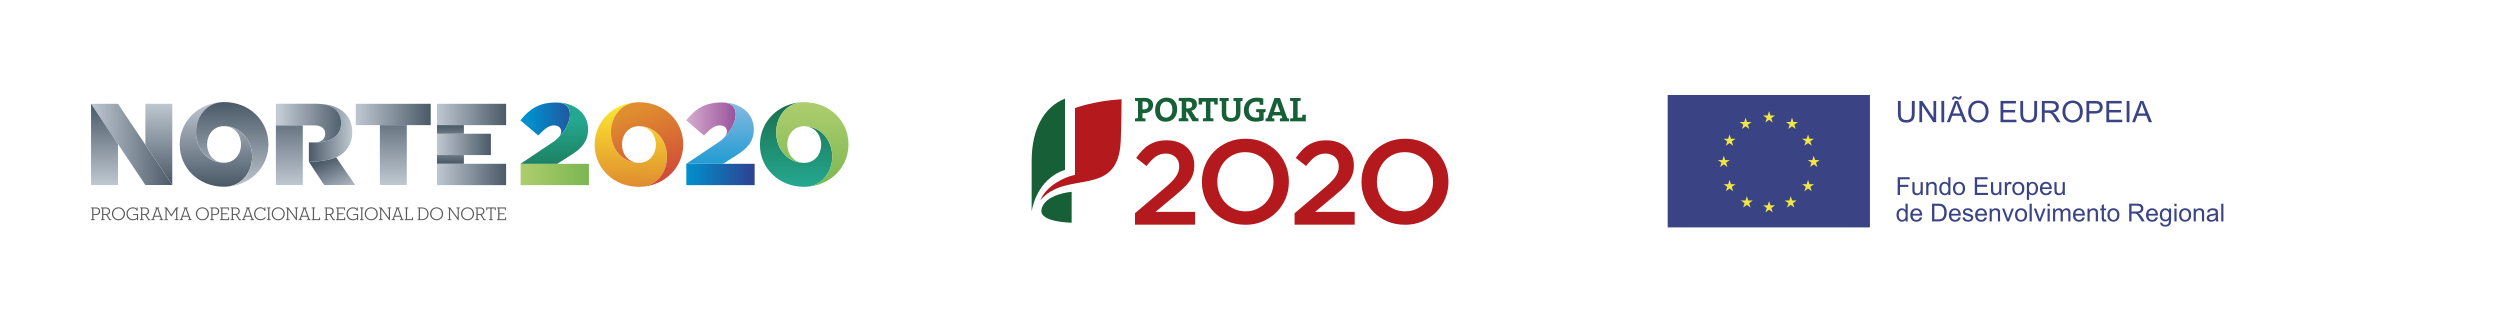 <svg xmlns="http://www.w3.org/2000/svg" xmlns:xlink="http://www.w3.org/1999/xlink" id="Layer_2" data-name="Layer 2" viewBox="0 0 852.89 109.97"><defs><style>      .cls-1 {        fill: none;      }      .cls-2 {        fill: #b3191d;      }      .cls-3 {        fill-rule: evenodd;      }      .cls-3, .cls-4 {        fill: #3a4384;      }      .cls-5 {        fill: url(#linear-gradient-8);      }      .cls-6 {        fill: url(#linear-gradient-7);      }      .cls-7 {        fill: url(#linear-gradient-5);      }      .cls-8 {        fill: url(#linear-gradient-6);      }      .cls-9 {        fill: url(#linear-gradient-9);      }      .cls-10 {        fill: url(#linear-gradient-4);      }      .cls-11 {        fill: url(#linear-gradient-3);      }      .cls-12 {        fill: url(#linear-gradient-2);      }      .cls-13 {        fill: #f0e644;      }      .cls-14 {        fill: url(#linear-gradient);      }      .cls-15 {        clip-path: url(#clippath-17);      }      .cls-16 {        clip-path: url(#clippath-19);      }      .cls-17 {        clip-path: url(#clippath-11);      }      .cls-18 {        clip-path: url(#clippath-16);      }      .cls-19 {        clip-path: url(#clippath-18);      }      .cls-20 {        clip-path: url(#clippath-10);      }      .cls-21 {        clip-path: url(#clippath-15);      }      .cls-22 {        clip-path: url(#clippath-13);      }      .cls-23 {        clip-path: url(#clippath-14);      }      .cls-24 {        clip-path: url(#clippath-12);      }      .cls-25 {        clip-path: url(#clippath-26);      }      .cls-26 {        clip-path: url(#clippath-20);      }      .cls-27 {        clip-path: url(#clippath-21);      }      .cls-28 {        clip-path: url(#clippath-22);      }      .cls-29 {        clip-path: url(#clippath-23);      }      .cls-30 {        clip-path: url(#clippath-24);      }      .cls-31 {        clip-path: url(#clippath-25);      }      .cls-32 {        clip-path: url(#clippath-1);      }      .cls-33 {        clip-path: url(#clippath-3);      }      .cls-34 {        clip-path: url(#clippath-4);      }      .cls-35 {        clip-path: url(#clippath-2);      }      .cls-36 {        clip-path: url(#clippath-7);      }      .cls-37 {        clip-path: url(#clippath-6);      }      .cls-38 {        clip-path: url(#clippath-9);      }      .cls-39 {        clip-path: url(#clippath-8);      }      .cls-40 {        clip-path: url(#clippath-5);      }      .cls-41 {        fill: #175f36;      }      .cls-42 {        fill: #59595b;      }      .cls-43 {        fill: url(#linear-gradient-10);      }      .cls-44 {        fill: url(#linear-gradient-11);      }      .cls-45 {        fill: url(#linear-gradient-12);      }      .cls-46 {        fill: url(#linear-gradient-13);      }      .cls-47 {        fill: url(#linear-gradient-19);      }      .cls-48 {        fill: url(#linear-gradient-14);      }      .cls-49 {        fill: url(#linear-gradient-21);      }      .cls-50 {        fill: url(#linear-gradient-20);      }      .cls-51 {        fill: url(#linear-gradient-22);      }      .cls-52 {        fill: url(#linear-gradient-23);      }      .cls-53 {        fill: url(#linear-gradient-25);      }      .cls-54 {        fill: url(#linear-gradient-15);      }      .cls-55 {        fill: url(#linear-gradient-16);      }      .cls-56 {        fill: url(#linear-gradient-17);      }      .cls-57 {        fill: url(#linear-gradient-18);      }      .cls-58 {        fill: url(#linear-gradient-24);      }      .cls-59 {        fill: url(#linear-gradient-26);      }      .cls-60 {        clip-path: url(#clippath);      }    </style><clipPath id="clippath"><path class="cls-1" d="M245.59,48.2c.54-.38.98-.75,1.33-1.11-.42.4-.87.78-1.33,1.11M234.08,41.04l6.09,5.18c2.3-2.45,3.76-3.44,5.34-3.44s2.49.87,2.49,2.06c0,.73-.32,1.47-1.08,2.25,4.54-4.32,6.53-12.14-.62-12.14-5.77,0-9.02,2.13-12.22,6.09"></path></clipPath><linearGradient id="linear-gradient" x1="0" y1="109.97" x2="1" y2="109.97" gradientTransform="translate(234.57 2143.46) scale(19.11 -19.11)" gradientUnits="userSpaceOnUse"><stop offset="0" stop-color="#d4abcc"></stop><stop offset="1" stop-color="#904595"></stop></linearGradient><clipPath id="clippath-1"><rect class="cls-1" x="234.14" y="55.88" width="23.31" height="7.27"></rect></clipPath><linearGradient id="linear-gradient-2" x1="0" y1="109.97" x2="1" y2="109.97" gradientTransform="translate(234.14 2623.51) scale(23.31 -23.31)" gradientUnits="userSpaceOnUse"><stop offset="0" stop-color="#0091cd"></stop><stop offset="1" stop-color="#2d4190"></stop></linearGradient><clipPath id="clippath-2"><path class="cls-1" d="M245.59,48.2l-11.47,7.68h12.54s4.94-3.14,4.94-3.14c3.32-2.13,5.57-4.43,5.57-8.66v-.08c0-5.26-4.54-9.06-10.87-9.06,7.81,0,4.71,9.34-.71,13.25"></path></clipPath><linearGradient id="linear-gradient-3" x1="0" y1="109.97" x2="1" y2="109.97" gradientTransform="translate(3331.06 62.77) rotate(-90) scale(28.06 -28.06)" gradientUnits="userSpaceOnUse"><stop offset="0" stop-color="#0091cd"></stop><stop offset="1" stop-color="#88bae1"></stop></linearGradient><clipPath id="clippath-3"><path class="cls-1" d="M189.04,48.2c.54-.38.98-.75,1.33-1.1-.42.4-.87.77-1.33,1.1M177.54,41.04l6.09,5.18c2.3-2.45,3.76-3.44,5.34-3.44s2.49.87,2.49,2.06c0,.73-.32,1.47-1.09,2.26,4.54-4.32,6.53-12.14-.62-12.14-5.77,0-9.02,2.13-12.22,6.09"></path></clipPath><linearGradient id="linear-gradient-4" x1="0" y1="109.97" x2="1" y2="109.97" gradientTransform="translate(180.1 2286.28) scale(20.41 -20.41)" xlink:href="#linear-gradient-2"></linearGradient><clipPath id="clippath-4"><rect class="cls-1" x="177.6" y="55.88" width="23.31" height="7.27"></rect></clipPath><linearGradient id="linear-gradient-5" x1="0" y1="109.97" x2="1" y2="109.97" gradientTransform="translate(177.6 2623.08) scale(23.31 -23.31)" gradientUnits="userSpaceOnUse"><stop offset="0" stop-color="#aecd6d"></stop><stop offset="1" stop-color="#7bb752"></stop></linearGradient><clipPath id="clippath-5"><path class="cls-1" d="M217.91,43.06s.09,0,.13,0c-.03,0-.07,0-.1,0h-.03ZM202.87,49.31v.08c0,8.02,6.52,14.35,15.07,14.35h.1c5.82,0,9.49-4.84,9.49-10.21v-.13c0-5.39-3.68-10.27-9.49-10.34,3.5.05,5.71,3,5.71,6.25v.08c0,3.24-2.21,6.16-5.72,6.17-5.89,0-9.61-4.91-9.61-10.34v-.13c0-5.25,3.51-10,9.12-10.21-8.31.23-14.67,6.55-14.67,14.43M217.91,34.87c-.12,0-.25,0-.37,0,.16,0,.32,0,.48,0h-.1Z"></path></clipPath><linearGradient id="linear-gradient-6" x1="0" y1="109.97" x2="1" y2="109.97" gradientTransform="translate(229.04 -3027.46) rotate(180) scale(27.98 -27.98)" gradientUnits="userSpaceOnUse"><stop offset="0" stop-color="#fee82f"></stop><stop offset="1" stop-color="#df8d2f"></stop></linearGradient><clipPath id="clippath-6"><path class="cls-1" d="M217.94,63.74h.1c.12,0,.25,0,.37,0-.16,0-.32,0-.48,0M218.01,55.56h.03s-.09,0-.13,0c.03,0,.07,0,.1,0M217.91,34.87c-5.82,0-9.49,4.84-9.49,10.21v.13c0,5.39,3.68,10.27,9.49,10.34-3.5-.06-5.71-3-5.71-6.25v-.08c0-3.23,2.21-6.16,5.72-6.17,5.88,0,9.61,4.92,9.61,10.34v.13c0,5.25-3.51,10-9.12,10.2,8.31-.23,14.67-6.54,14.67-14.42v-.08c0-8.03-6.53-14.35-15.07-14.35h-.1Z"></path></clipPath><linearGradient id="linear-gradient-7" x1="0" y1="110" x2="1" y2="110" gradientTransform="translate(3281.98 64.93) rotate(-90) scale(27.83 -27.83)" gradientUnits="userSpaceOnUse"><stop offset="0" stop-color="#cf4338"></stop><stop offset="1" stop-color="#df8d2f"></stop></linearGradient><clipPath id="clippath-7"><path class="cls-1" d="M274.29,43.06s.09,0,.13,0c-.03,0-.07,0-.1,0h-.03ZM259.25,49.31v.08c0,8.02,6.53,14.35,15.07,14.35h.11c5.82,0,9.49-4.84,9.49-10.21v-.13c0-5.39-3.68-10.27-9.49-10.34,3.5.06,5.71,3,5.71,6.25v.08c0,3.24-2.21,6.16-5.72,6.17-5.89,0-9.61-4.91-9.61-10.34v-.13c0-5.25,3.51-10,9.11-10.21-8.3.24-14.66,6.55-14.66,14.43M274.29,34.87c-.13,0-.25,0-.38,0,.16,0,.32,0,.48,0h-.11Z"></path></clipPath><linearGradient id="linear-gradient-8" x1="0" y1="109.97" x2="1" y2="109.97" gradientTransform="translate(3348.39 63.26) rotate(-90) scale(27.98 -27.98)" gradientUnits="userSpaceOnUse"><stop offset="0" stop-color="#24a78f"></stop><stop offset="1" stop-color="#1a6f4d"></stop></linearGradient><clipPath id="clippath-8"><path class="cls-1" d="M274.32,63.74h.11c.13,0,.26,0,.38,0-.16,0-.33,0-.49,0M274.39,55.56h.03s-.08,0-.13,0c.03,0,.07,0,.1,0M274.29,34.87c-5.82,0-9.49,4.84-9.49,10.21v.13c0,5.4,3.67,10.27,9.5,10.34-3.5-.05-5.71-3-5.71-6.25v-.08c0-3.24,2.21-6.16,5.72-6.17,5.89,0,9.61,4.91,9.61,10.34v.13c0,5.25-3.5,10-9.11,10.2,8.3-.24,14.66-6.55,14.66-14.42v-.08c0-8.03-6.52-14.35-15.07-14.35h-.11Z"></path></clipPath><linearGradient id="linear-gradient-9" x1="0" y1="109.97" x2="1" y2="109.97" gradientTransform="translate(-2974.31 35.03) rotate(90) scale(29.57 -29.57)" xlink:href="#linear-gradient-5"></linearGradient><clipPath id="clippath-9"><path class="cls-1" d="M189.04,48.2l-11.47,7.68h12.54s4.94-3.14,4.94-3.14c3.32-2.13,5.58-4.43,5.58-8.66v-.08c0-5.26-4.55-9.06-10.88-9.06,7.81,0,4.71,9.34-.71,13.25"></path></clipPath><linearGradient id="linear-gradient-10" y1="109.98" y2="109.98" gradientTransform="translate(-2139.51 41.45) rotate(90) scale(21.17 -21.17)" xlink:href="#linear-gradient-8"></linearGradient><clipPath id="clippath-10"><rect class="cls-1" x="149.08" y="35.41" width="23.58" height="7.28"></rect></clipPath><linearGradient id="linear-gradient-11" x1="0" y1="109.97" x2="1" y2="109.97" gradientTransform="translate(149.08 2632.03) scale(23.58 -23.58)" gradientUnits="userSpaceOnUse"><stop offset="0" stop-color="#bfc8d1"></stop><stop offset="1" stop-color="#4b5a68"></stop></linearGradient><clipPath id="clippath-11"><rect class="cls-1" x="121.35" y="35.41" width="25.59" height="7.28"></rect></clipPath><linearGradient id="linear-gradient-12" x1="0" y1="109.97" x2="1" y2="109.97" gradientTransform="translate(121.35 2853.21) scale(25.59 -25.59)" xlink:href="#linear-gradient-11"></linearGradient><clipPath id="clippath-12"><rect class="cls-1" x="149.08" y="45.63" width="18.39" height="7.28"></rect></clipPath><linearGradient id="linear-gradient-13" x1="0" y1="109.97" x2="1" y2="109.97" gradientTransform="translate(149.08 2072.15) scale(18.39 -18.39)" xlink:href="#linear-gradient-11"></linearGradient><clipPath id="clippath-13"><path class="cls-1" d="M116.36,41.85v.19c0,4.15-3.27,6.55-8.66,6.55h-2.33v6.61s6.09-.06,9.34-1.5c3.25-1.45,5.46-4.43,5.46-8.47v-.08c0-2.85-.87-4.91-2.53-6.57-1.76-1.76-4.49-2.93-8.64-3.13,4.51.31,7.36,2.42,7.36,6.41M107.65,35.41c.46,0,.91.01,1.34.03-.39-.03-.79-.04-1.2-.04h-.13Z"></path></clipPath><linearGradient id="linear-gradient-14" x1="0" y1="109.97" x2="1" y2="109.97" gradientTransform="translate(105.36 1673.13) scale(14.8 -14.8)" gradientUnits="userSpaceOnUse"><stop offset="0" stop-color="#4b5a68"></stop><stop offset="1" stop-color="#bfc8d1"></stop></linearGradient><clipPath id="clippath-14"><path class="cls-1" d="M105.36,55.2l5.23,7.92h10.57l-6.45-9.42c-3.25,1.45-9.34,1.5-9.34,1.5"></path></clipPath><linearGradient id="linear-gradient-15" x1="0" y1="109.99" x2="1" y2="109.99" gradientTransform="translate(-1392.4 54.06) rotate(90) scale(13.69 -13.69)" xlink:href="#linear-gradient-14"></linearGradient><clipPath id="clippath-15"><polygon class="cls-1" points="31.06 35.41 49.59 63.12 58.77 63.12 40.25 35.41 31.06 35.41"></polygon></clipPath><linearGradient id="linear-gradient-16" x1="0" y1="109.97" x2="1" y2="109.97" gradientTransform="translate(31.06 3096.47) scale(27.71 -27.71)" xlink:href="#linear-gradient-11"></linearGradient><clipPath id="clippath-16"><path class="cls-1" d="M76.38,43.01s.09,0,.13,0c-.03,0-.07,0-.1,0h-.03ZM61.32,49.26v.08c0,8.04,6.53,14.37,15.08,14.37h.1c5.83,0,9.5-4.85,9.5-10.22v-.13c0-5.4-3.68-10.27-9.5-10.35,3.51.06,5.72,2.99,5.72,6.25v.08c0,3.24-2.22,6.17-5.73,6.18-5.89,0-9.62-4.92-9.62-10.35v-.13c0-5.25,3.51-10,9.1-10.21-8.31.25-14.66,6.57-14.66,14.44M76.38,34.82c-.13,0-.26,0-.39,0,.17,0,.34,0,.51,0h-.11Z"></path></clipPath><linearGradient id="linear-gradient-17" x1="0" y1="109.97" x2="1" y2="109.97" gradientTransform="translate(3153.59 63.23) rotate(-90) scale(28.01 -28.01)" gradientUnits="userSpaceOnUse"><stop offset="0" stop-color="#4b5a68"></stop><stop offset="1" stop-color="#bec6d0"></stop></linearGradient><clipPath id="clippath-17"><path class="cls-1" d="M76.4,63.71h.1c.12,0,.25,0,.37,0-.16,0-.32,0-.47,0M76.48,55.52h.02s-.08,0-.12,0c.03,0,.06,0,.09,0M76.38,34.82c-5.83,0-9.5,4.85-9.5,10.22v.13c0,5.4,3.68,10.29,9.51,10.35-3.51-.05-5.73-3-5.73-6.25v-.08c0-3.24,2.21-6.16,5.73-6.17,5.89,0,9.62,4.91,9.62,10.35v.13c0,5.26-3.51,10.01-9.13,10.21,8.32-.23,14.69-6.56,14.69-14.44v-.08c0-8.03-6.53-14.37-15.08-14.37h-.11Z"></path></clipPath><linearGradient id="linear-gradient-18" x1="0" y1="109.97" x2="1" y2="109.97" gradientTransform="translate(-3175.52 34.97) rotate(90) scale(29.6 -29.6)" xlink:href="#linear-gradient-14"></linearGradient><clipPath id="clippath-18"><path class="cls-1" d="M94.12,35.41v7.38h13.29c2.14,0,3.53,1.06,3.53,2.84v.08c0,1.7-1.34,2.88-3.56,2.88h.31c5.4,0,8.66-2.41,8.66-6.55v-.19c0-4.33-3.37-6.45-8.57-6.45h-13.67Z"></path></clipPath><linearGradient id="linear-gradient-19" x1="0" y1="109.97" x2="1" y2="109.97" gradientTransform="translate(117.62 -2403.27) rotate(-180) scale(22.24 -22.24)" gradientUnits="userSpaceOnUse"><stop offset="0" stop-color="#4b5a68"></stop><stop offset="1" stop-color="#c2cad3"></stop></linearGradient><clipPath id="clippath-19"><rect class="cls-1" x="149.08" y="55.88" width="23.58" height="7.28"></rect></clipPath><linearGradient id="linear-gradient-20" y1="109.97" y2="109.97" gradientTransform="translate(149.08 2652.5) scale(23.58 -23.58)" xlink:href="#linear-gradient-11"></linearGradient><clipPath id="clippath-20"><polygon class="cls-1" points="31.06 35.42 31.06 63.13 40.25 63.13 40.25 49.15 31.07 35.42 31.06 35.42"></polygon></clipPath><linearGradient id="linear-gradient-21" x1="0" y1="109.97" x2="1" y2="109.97" gradientTransform="translate(-2940.76 35.93) rotate(90) scale(27.07 -27.07)" xlink:href="#linear-gradient-14"></linearGradient><clipPath id="clippath-21"><polygon class="cls-1" points="49.59 35.41 49.59 49.38 58.77 63.12 58.77 35.41 49.59 35.41"></polygon></clipPath><linearGradient id="linear-gradient-22" x1="0" y1="109.97" x2="1" y2="109.97" gradientTransform="translate(-2956.3 35.29) rotate(90) scale(27.38 -27.38)" xlink:href="#linear-gradient-11"></linearGradient><clipPath id="clippath-22"><rect class="cls-1" x="94.12" y="42.79" width="9.18" height="20.33"></rect></clipPath><linearGradient id="linear-gradient-23" y1="109.97" x2="1" y2="109.97" gradientTransform="translate(-2914.13 35.63) rotate(90) scale(27.4 -27.4)" xlink:href="#linear-gradient-17"></linearGradient><clipPath id="clippath-23"><rect class="cls-1" x="129.6" y="42.68" width="9.18" height="20.43"></rect></clipPath><linearGradient id="linear-gradient-24" x1="0" y1="109.97" x2="1" y2="109.97" gradientTransform="translate(-2894.28 35.49) rotate(90) scale(27.54 -27.54)" xlink:href="#linear-gradient-14"></linearGradient><clipPath id="clippath-24"><rect class="cls-1" x="149.08" y="42.68" width="9.18" height="2.95"></rect></clipPath><linearGradient id="linear-gradient-25" x1="0" y1="109.97" x2="1" y2="109.97" gradientTransform="translate(-2098.95 42.69) rotate(90) scale(20.48 -20.48)" gradientUnits="userSpaceOnUse"><stop offset="0" stop-color="#4b5a68"></stop><stop offset=".01" stop-color="#4b5a68"></stop><stop offset=".5" stop-color="#bfc8d1"></stop><stop offset="1" stop-color="#4b5a68"></stop></linearGradient><clipPath id="clippath-25"><rect class="cls-1" x="149.08" y="52.91" width="9.18" height="2.95"></rect></clipPath><linearGradient id="linear-gradient-26" y1="109.97" y2="109.97" gradientTransform="translate(2404.8 55.85) rotate(-90) scale(20.47 -20.47)" xlink:href="#linear-gradient-25"></linearGradient><clipPath id="clippath-26"><rect class="cls-1" width="852.89" height="109.97"></rect></clipPath></defs><g id="Layer_1-2" data-name="Layer 1"><g class="cls-60"><rect class="cls-14" x="234.08" y="34.95" width="19.36" height="13.25"></rect></g><g class="cls-32"><rect class="cls-12" x="234.14" y="55.88" width="23.31" height="7.27"></rect></g><g class="cls-35"><rect class="cls-11" x="234.12" y="34.95" width="23.05" height="20.94"></rect></g><g class="cls-33"><rect class="cls-10" x="177.54" y="34.95" width="19.37" height="13.25"></rect></g><g class="cls-34"><rect class="cls-7" x="177.6" y="55.88" width="23.31" height="7.27"></rect></g><g class="cls-40"><rect class="cls-8" x="200.65" y="36.83" width="29.11" height="24.95" transform="translate(163.76 264.01) rotate(-89.43)"></rect></g><g class="cls-37"><rect class="cls-6" x="204.21" y="31.51" width="33.08" height="35.58" transform="translate(-3.5 78.83) rotate(-20.09)"></rect></g><g class="cls-36"><rect class="cls-5" x="259.25" y="34.87" width="24.66" height="28.87"></rect></g><g class="cls-39"><rect class="cls-9" x="264.8" y="34.87" width="24.66" height="28.87"></rect></g><g class="cls-38"><rect class="cls-43" x="177.41" y="34.77" width="23.39" height="21.31" transform="translate(-.71 3.05) rotate(-.92)"></rect></g><g class="cls-20"><rect class="cls-44" x="149.08" y="35.41" width="23.58" height="7.28"></rect></g><g class="cls-17"><rect class="cls-45" x="121.35" y="35.41" width="25.59" height="7.28"></rect></g><g class="cls-24"><rect class="cls-46" x="149.08" y="45.63" width="18.39" height="7.28"></rect></g><g class="cls-22"><rect class="cls-48" x="105.36" y="35.4" width="14.8" height="19.8"></rect></g><g class="cls-23"><rect class="cls-54" x="104.11" y="50.83" width="18.28" height="15.15" transform="translate(-14.04 52.58) rotate(-24.66)"></rect></g><g class="cls-21"><rect class="cls-55" x="31.06" y="35.41" width="27.71" height="27.71"></rect></g><g class="cls-18"><rect class="cls-56" x="61.32" y="34.82" width="24.69" height="28.89"></rect></g><g class="cls-15"><rect class="cls-57" x="66.88" y="34.82" width="24.69" height="28.89"></rect></g><g class="cls-19"><rect class="cls-47" x="94.12" y="35.4" width="22.24" height="13.19"></rect></g><g class="cls-16"><rect class="cls-50" x="149.08" y="55.88" width="23.58" height="7.28"></rect></g><g class="cls-26"><rect class="cls-49" x="31.06" y="35.42" width="9.19" height="27.71"></rect></g><g class="cls-27"><rect class="cls-51" x="49.59" y="35.41" width="9.18" height="27.71"></rect></g><g class="cls-28"><rect class="cls-52" x="94.12" y="42.79" width="9.18" height="20.33"></rect></g><g class="cls-29"><rect class="cls-58" x="129.6" y="42.68" width="9.18" height="20.43"></rect></g><g class="cls-30"><rect class="cls-53" x="149.08" y="42.68" width="9.18" height="2.95"></rect></g><g class="cls-31"><rect class="cls-59" x="149.08" y="52.91" width="9.18" height="2.95"></rect></g><g class="cls-25"><path class="cls-42" d="M31.06,70.77h1.66c.94,0,1.45.55,1.45,1.31s-.52,1.3-1.45,1.3h-.85v1.42h.45v.31h-1.26v-.31h.39v-3.73h-.39v-.31ZM32.68,73.05c.71,0,1.06-.38,1.06-.97s-.36-.97-1.06-.97h-.81v1.94h.81Z"></path><path class="cls-42" d="M36.2,73.33h-.95v1.47h.45v.31h-1.26v-.31h.39v-3.72h-.39v-.31h1.68c.94,0,1.45.56,1.45,1.3,0,.59-.33,1.04-.95,1.19l.96,1.54h.4v.31h-.68l-1.1-1.78ZM36.07,73c.74,0,1.07-.36,1.07-.94s-.34-.95-1.07-.95h-.82v1.89h.82Z"></path><path class="cls-42" d="M38.18,72.94c0-1.28,1-2.22,2.23-2.22s2.23.94,2.23,2.22-.99,2.22-2.23,2.22-2.23-.94-2.23-2.22M42.2,72.94c0-1.06-.76-1.85-1.79-1.85s-1.79.8-1.79,1.85.76,1.85,1.79,1.85,1.79-.8,1.79-1.85"></path><path class="cls-42" d="M46.75,74.63c-.31.31-.78.53-1.42.53-1.2,0-2.19-.85-2.19-2.22,0-1.28.99-2.22,2.18-2.22.6,0,1.06.19,1.31.55v-.5h.34v1.12h-.33c-.16-.53-.62-.8-1.31-.8-1.03,0-1.77.79-1.77,1.85s.77,1.85,1.8,1.85c.68,0,1.1-.26,1.36-.52v-.91h-1.31v-.33h1.7v2.08h-.38v-.48Z"></path><path class="cls-42" d="M49.5,73.33h-.95v1.47h.45v.31h-1.26v-.31h.39v-3.72h-.39v-.31h1.68c.94,0,1.45.56,1.45,1.3,0,.59-.33,1.04-.95,1.19l.96,1.54h.4v.31h-.68l-1.1-1.78ZM49.36,73c.74,0,1.07-.36,1.07-.94s-.34-.95-1.07-.95h-.82v1.89h.82Z"></path><path class="cls-42" d="M55.69,75.11h-1.19v-.31h.41l-.31-.86h-1.94l-.32.86h.42v.31h-1.16v-.31h.33l1.36-3.72h-.31v-.31h1.33v.31h-.32l1.36,3.72h.34v.31ZM52.78,73.59h1.71l-.85-2.42-.86,2.42"></path><polygon class="cls-42" points="60.89 75.11 59.65 75.11 59.65 74.8 60.09 74.8 60.09 71.42 58.55 73.8 58.38 73.8 56.85 71.4 56.85 74.8 57.29 74.8 57.29 75.11 56.08 75.11 56.08 74.8 56.47 74.8 56.47 71.08 56.07 71.08 56.07 70.77 56.9 70.77 58.48 73.24 60.06 70.77 60.9 70.77 60.9 71.08 60.5 71.08 60.5 74.8 60.89 74.8 60.89 75.11"></polygon><path class="cls-42" d="M65.36,75.11h-1.19v-.31h.42l-.31-.86h-1.94l-.32.86h.42v.31h-1.15v-.31h.33l1.36-3.72h-.31v-.31h1.33v.31h-.32l1.36,3.72h.34v.31ZM62.45,73.59h1.72l-.86-2.42-.86,2.42Z"></path><path class="cls-42" d="M66.82,72.94c0-1.28,1-2.22,2.23-2.22s2.23.94,2.23,2.22-1,2.22-2.23,2.22-2.23-.94-2.23-2.22M70.83,72.94c0-1.06-.76-1.85-1.79-1.85s-1.79.8-1.79,1.85.76,1.85,1.79,1.85,1.79-.8,1.79-1.85"></path><path class="cls-42" d="M71.69,70.77h1.66c.93,0,1.45.55,1.45,1.31s-.52,1.3-1.45,1.3h-.85v1.42h.45v.31h-1.25v-.31h.39v-3.73h-.39v-.31ZM73.31,73.05c.71,0,1.06-.38,1.06-.97s-.36-.97-1.06-.97h-.81v1.94h.81Z"></path><polygon class="cls-42" points="77.74 71.12 75.88 71.12 75.88 72.76 77.62 72.76 77.62 73.09 75.88 73.09 75.88 74.77 77.83 74.77 77.83 74.16 78.17 74.16 78.17 75.11 75.07 75.11 75.07 74.8 75.46 74.8 75.46 71.08 75.07 71.08 75.07 70.77 78.08 70.77 78.08 71.72 77.74 71.72 77.74 71.12"></polygon><path class="cls-42" d="M80.43,73.33h-.95v1.47h.45v.31h-1.26v-.31h.39v-3.72h-.39v-.31h1.68c.94,0,1.45.56,1.45,1.3,0,.59-.32,1.04-.95,1.19l.96,1.54h.4v.31h-.68l-1.1-1.78ZM80.3,73c.74,0,1.07-.36,1.07-.94s-.34-.95-1.07-.95h-.82v1.89h.82Z"></path><path class="cls-42" d="M86.62,75.11h-1.18v-.31h.41l-.31-.86h-1.94l-.32.86h.42v.31h-1.15v-.31h.33l1.36-3.72h-.31v-.31h1.33v.31h-.32l1.36,3.72h.34v.31ZM83.71,73.59h1.72l-.86-2.42-.86,2.42Z"></path><path class="cls-42" d="M88.86,70.71c.63,0,1.09.22,1.35.59v-.54h.34v1.21h-.31c-.15-.61-.71-.9-1.36-.9-1.03,0-1.76.8-1.76,1.86s.76,1.85,1.78,1.85c.63,0,1.14-.27,1.48-.73l.32.23c-.42.56-1.03.87-1.81.87-1.24,0-2.21-.93-2.21-2.22,0-1.29.97-2.23,2.18-2.23"></path><polygon class="cls-42" points="91.09 70.77 92.28 70.77 92.28 71.08 91.9 71.08 91.9 74.8 92.28 74.8 92.28 75.11 91.09 75.11 91.09 74.8 91.48 74.8 91.48 71.08 91.09 71.08 91.09 70.77"></polygon><path class="cls-42" d="M92.69,72.94c0-1.28.99-2.22,2.22-2.22s2.23.94,2.23,2.22-.99,2.22-2.23,2.22-2.22-.94-2.22-2.22M96.71,72.94c0-1.06-.76-1.85-1.79-1.85s-1.79.8-1.79,1.85.76,1.85,1.79,1.85,1.79-.8,1.79-1.85"></path><polygon class="cls-42" points="101.69 71.08 101.3 71.08 101.3 75.11 101.03 75.11 98.34 71.37 98.34 74.8 98.77 74.8 98.77 75.11 97.57 75.11 97.57 74.8 97.95 74.8 97.95 71.08 97.57 71.08 97.57 70.77 98.38 70.77 100.92 74.31 100.92 71.08 100.49 71.08 100.49 70.77 101.69 70.77 101.69 71.08"></polygon><path class="cls-42" d="M105.95,75.11h-1.19v-.31h.41l-.31-.86h-1.95l-.32.86h.42v.31h-1.15v-.31h.33l1.36-3.72h-.31v-.31h1.33v.31h-.32l1.36,3.72h.34v.31ZM103.04,73.59h1.71l-.85-2.42-.86,2.42Z"></path><polygon class="cls-42" points="106.34 70.77 107.53 70.77 107.53 71.08 107.15 71.08 107.15 74.77 108.86 74.77 108.86 74.16 109.2 74.16 109.2 75.11 106.34 75.11 106.34 74.8 106.73 74.8 106.73 71.08 106.34 71.08 106.34 70.77"></polygon><path class="cls-42" d="M112.48,73.33h-.95v1.47h.45v.31h-1.26v-.31h.39v-3.72h-.39v-.31h1.68c.94,0,1.45.56,1.45,1.3,0,.59-.33,1.04-.95,1.19l.96,1.54h.4v.31h-.68l-1.1-1.78ZM112.34,73c.74,0,1.07-.36,1.07-.94s-.34-.95-1.07-.95h-.82v1.89h.82Z"></path><polygon class="cls-42" points="117.33 71.12 115.47 71.12 115.47 72.76 117.21 72.76 117.21 73.09 115.47 73.09 115.47 74.77 117.42 74.77 117.42 74.16 117.76 74.16 117.76 75.11 114.66 75.11 114.66 74.8 115.05 74.8 115.05 71.08 114.66 71.08 114.66 70.77 117.67 70.77 117.67 71.72 117.33 71.72 117.33 71.12"></polygon><path class="cls-42" d="M121.84,74.63c-.31.31-.78.53-1.42.53-1.2,0-2.19-.85-2.19-2.22,0-1.28.99-2.22,2.18-2.22.6,0,1.06.19,1.31.55v-.5h.34v1.12h-.33c-.16-.53-.61-.8-1.31-.8-1.03,0-1.77.79-1.77,1.85s.77,1.85,1.8,1.85c.67,0,1.09-.26,1.35-.52v-.91h-1.31v-.33h1.7v2.08h-.38v-.48Z"></path><polygon class="cls-42" points="122.83 70.77 124.02 70.77 124.02 71.08 123.63 71.08 123.63 74.8 124.02 74.8 124.02 75.11 122.83 75.11 122.83 74.8 123.22 74.8 123.22 71.08 122.83 71.08 122.83 70.77"></polygon><path class="cls-42" d="M124.43,72.94c0-1.28.99-2.22,2.23-2.22s2.23.94,2.23,2.22-1,2.22-2.23,2.22-2.23-.94-2.23-2.22M128.44,72.94c0-1.06-.76-1.85-1.79-1.85s-1.79.8-1.79,1.85.76,1.85,1.79,1.85,1.79-.8,1.79-1.85"></path><polygon class="cls-42" points="133.43 71.08 133.04 71.08 133.04 75.11 132.76 75.11 130.07 71.37 130.07 74.8 130.5 74.8 130.5 75.11 129.3 75.11 129.3 74.8 129.69 74.8 129.69 71.08 129.3 71.08 129.3 70.77 130.11 70.77 132.65 74.31 132.65 71.08 132.22 71.08 132.22 70.77 133.43 70.77 133.43 71.08"></polygon><path class="cls-42" d="M137.69,75.11h-1.19v-.31h.41l-.32-.86h-1.94l-.32.86h.42v.31h-1.15v-.31h.33l1.36-3.72h-.31v-.31h1.33v.31h-.32l1.36,3.72h.34v.31ZM134.77,73.59h1.72l-.85-2.42-.86,2.42Z"></path><polygon class="cls-42" points="138.07 70.77 139.27 70.77 139.27 71.08 138.88 71.08 138.88 74.77 140.59 74.77 140.59 74.16 140.93 74.16 140.93 75.11 138.07 75.11 138.07 74.8 138.46 74.8 138.46 71.08 138.07 71.08 138.07 70.77"></polygon><path class="cls-42" d="M142.45,70.77h1.47c1.43,0,2.29.89,2.29,2.17s-.85,2.17-2.29,2.17h-1.47v-.31h.39v-3.72h-.39v-.31ZM143.89,74.77c1.28,0,1.89-.76,1.89-1.83s-.61-1.82-1.89-1.82h-.62v3.65h.62Z"></path><path class="cls-42" d="M146.72,72.94c0-1.28,1-2.22,2.23-2.22s2.23.94,2.23,2.22-.99,2.22-2.23,2.22-2.23-.94-2.23-2.22M150.74,72.94c0-1.06-.76-1.85-1.79-1.85s-1.79.8-1.79,1.85.76,1.85,1.79,1.85,1.79-.8,1.79-1.85"></path><polygon class="cls-42" points="156.9 71.08 156.51 71.08 156.51 75.11 156.24 75.11 153.54 71.37 153.54 74.8 153.97 74.8 153.97 75.11 152.77 75.11 152.77 74.8 153.16 74.8 153.16 71.08 152.77 71.08 152.77 70.77 153.58 70.77 156.13 74.31 156.13 71.08 155.69 71.08 155.69 70.77 156.9 70.77 156.9 71.08"></polygon><path class="cls-42" d="M157.28,72.94c0-1.28.99-2.22,2.23-2.22s2.23.94,2.23,2.22-.99,2.22-2.23,2.22-2.23-.94-2.23-2.22M161.3,72.94c0-1.06-.76-1.85-1.79-1.85s-1.79.8-1.79,1.85.76,1.85,1.79,1.85,1.79-.8,1.79-1.85"></path><path class="cls-42" d="M163.92,73.33h-.95v1.47h.44v.31h-1.26v-.31h.39v-3.72h-.39v-.31h1.68c.94,0,1.45.56,1.45,1.3,0,.59-.33,1.04-.95,1.19l.96,1.54h.4v.31h-.68l-1.1-1.78ZM163.78,73c.74,0,1.07-.36,1.07-.94s-.34-.95-1.07-.95h-.82v1.89h.82Z"></path><polygon class="cls-42" points="168.79 71.12 167.71 71.12 167.71 74.8 168.12 74.8 168.12 75.11 166.87 75.11 166.87 74.8 167.29 74.8 167.29 71.12 166.21 71.12 166.21 71.72 165.86 71.72 165.86 70.77 169.13 70.77 169.13 71.72 168.79 71.72 168.79 71.12"></polygon><polygon class="cls-42" points="172.23 71.12 170.37 71.12 170.37 72.76 172.11 72.76 172.11 73.09 170.37 73.09 170.37 74.77 172.32 74.77 172.32 74.16 172.66 74.16 172.66 75.11 169.56 75.11 169.56 74.8 169.95 74.8 169.95 71.08 169.56 71.08 169.56 70.77 172.57 70.77 172.57 71.72 172.23 71.72 172.23 71.12"></polygon><path class="cls-2" d="M387.21,72.74l9.77-8.29c.98-.81,1.8-1.55,2.47-2.21.68-.66,1.22-1.29,1.64-1.88.42-.59.72-1.18.91-1.74.19-.57.29-1.17.29-1.82,0-1.4-.44-2.49-1.32-3.26-.88-.77-1.97-1.15-3.26-1.15s-2.44.35-3.43,1.05c-.99.7-2.03,1.77-3.14,3.2l-3.53-2.76c.67-.95,1.36-1.8,2.07-2.55.7-.75,1.46-1.38,2.29-1.88.82-.51,1.73-.9,2.72-1.17.98-.27,2.11-.41,3.38-.41,1.38,0,2.64.2,3.79.61,1.15.4,2.13.98,2.96,1.72.83.74,1.47,1.64,1.93,2.68.46,1.04.69,2.2.69,3.47v.08c0,1.11-.15,2.12-.45,3.02-.3.91-.75,1.78-1.36,2.61-.61.84-1.38,1.68-2.31,2.53-.93.85-2.02,1.79-3.26,2.82l-5.84,4.86h13.5v4.38h-20.51v-3.93Z"></path><path class="cls-2" d="M424.83,76.67c-2.19,0-4.19-.38-6-1.15-1.81-.77-3.37-1.82-4.66-3.14-1.3-1.32-2.31-2.87-3.04-4.64-.73-1.77-1.09-3.66-1.09-5.66v-.08c0-2,.36-3.89,1.09-5.66.73-1.77,1.76-3.32,3.08-4.66,1.33-1.34,2.89-2.4,4.71-3.18,1.81-.78,3.81-1.17,6-1.17s4.19.38,6,1.16c1.81.77,3.37,1.82,4.66,3.14,1.3,1.33,2.31,2.87,3.04,4.64.73,1.77,1.09,3.66,1.09,5.66v.08c0,2-.36,3.89-1.09,5.66-.73,1.77-1.76,3.33-3.08,4.66-1.33,1.34-2.89,2.4-4.7,3.18-1.81.79-3.81,1.18-6,1.18M424.91,72.09c1.4,0,2.68-.26,3.86-.79,1.17-.53,2.17-1.24,3.01-2.15.83-.91,1.49-1.97,1.96-3.18.47-1.22.71-2.51.71-3.89v-.08c0-1.38-.23-2.68-.71-3.91-.47-1.23-1.13-2.3-1.98-3.2-.85-.91-1.86-1.63-3.04-2.17-1.18-.54-2.48-.81-3.88-.81s-2.68.26-3.86.79c-1.17.53-2.17,1.24-3.01,2.15-.84.9-1.49,1.97-1.96,3.18-.47,1.21-.71,2.51-.71,3.89v.08c0,1.38.24,2.68.71,3.91.47,1.24,1.13,2.3,1.98,3.21.85.9,1.86,1.63,3.05,2.17,1.18.54,2.47.81,3.87.81"></path><path class="cls-2" d="M441.66,72.74l9.77-8.29c.97-.81,1.79-1.55,2.47-2.21.68-.66,1.22-1.29,1.64-1.88.42-.59.72-1.18.91-1.74.19-.57.28-1.17.28-1.82,0-1.4-.44-2.49-1.32-3.26-.88-.77-1.97-1.15-3.26-1.15s-2.44.35-3.43,1.05c-.98.7-2.04,1.77-3.14,3.2l-3.53-2.76c.68-.95,1.36-1.8,2.07-2.55.7-.75,1.47-1.38,2.29-1.88.82-.51,1.73-.9,2.72-1.17.99-.27,2.11-.41,3.38-.41,1.38,0,2.64.2,3.79.61,1.15.4,2.14.98,2.96,1.72.83.74,1.46,1.64,1.93,2.68.46,1.04.69,2.2.69,3.47v.08c0,1.11-.15,2.12-.45,3.02-.3.91-.75,1.78-1.36,2.61-.61.84-1.38,1.68-2.31,2.53-.93.85-2.02,1.79-3.26,2.82l-5.84,4.86h13.5v4.38h-20.51v-3.93Z"></path><path class="cls-2" d="M479.28,76.67c-2.19,0-4.19-.38-6-1.15-1.81-.77-3.36-1.82-4.66-3.14-1.3-1.32-2.31-2.87-3.04-4.64-.73-1.77-1.1-3.66-1.1-5.66v-.08c0-2,.37-3.89,1.1-5.66.73-1.77,1.76-3.32,3.08-4.66,1.32-1.34,2.89-2.4,4.7-3.18,1.82-.78,3.82-1.17,6-1.17s4.19.38,6,1.16c1.81.77,3.36,1.82,4.66,3.14,1.3,1.33,2.31,2.87,3.04,4.64.73,1.77,1.09,3.66,1.09,5.66v.08c0,2-.37,3.89-1.09,5.66-.73,1.77-1.76,3.33-3.08,4.66-1.33,1.34-2.89,2.4-4.71,3.18-1.81.79-3.81,1.18-6,1.18M479.36,72.09c1.4,0,2.68-.26,3.85-.79,1.17-.53,2.17-1.24,3.01-2.15.83-.91,1.49-1.97,1.96-3.18.47-1.22.71-2.51.71-3.89v-.08c0-1.38-.24-2.68-.71-3.91-.47-1.23-1.13-2.3-1.98-3.2-.85-.91-1.86-1.63-3.05-2.17-1.18-.54-2.48-.81-3.88-.81s-2.69.26-3.85.79c-1.17.53-2.17,1.24-3.01,2.15-.83.9-1.49,1.97-1.96,3.18-.47,1.21-.71,2.51-.71,3.89v.08c0,1.38.23,2.68.71,3.91.47,1.24,1.13,2.3,1.98,3.21.85.9,1.87,1.63,3.05,2.17,1.19.54,2.48.81,3.88.81"></path><path class="cls-41" d="M390.28,38.61c-.14,0-.32,0-.51-.02v1.71c.36.02.72.08,1.03.14v.95h-3.59v-.95c.31-.06.67-.12,1.03-.14v-5.77c-.35-.02-.72-.08-1.03-.14v-.96h.92c.37,0,1.41-.05,2.24-.05,1.95,0,3.02.91,3.02,2.47s-1.18,2.76-3.11,2.76M390.3,34.64c-.19,0-.35,0-.53,0v2.66c.15.02.31.04.45.04.94-.01,1.59-.53,1.59-1.39,0-.81-.45-1.31-1.5-1.31M397.7,41.52c-2.43,0-3.62-1.54-3.62-4.01,0-2.63,1.76-4.21,3.89-4.21s3.62,1.28,3.62,4-1.74,4.22-3.89,4.22M397.83,34.69c-1.1,0-2.11.87-2.11,2.66,0,1.69.66,2.78,2.09,2.78,1.04,0,2.14-.8,2.14-2.71,0-1.77-.75-2.73-2.12-2.73M406.85,41.39l-1.95-3.29h-.21v2.19c.23.02.48.06.72.13v.96h-3.28v-.95c.31-.06.67-.12,1.03-.14v-5.77c-.35-.02-.72-.08-1.03-.14v-.96h.92c.31,0,1.41-.05,2.39-.05,1.76,0,2.89.61,2.89,2.24,0,1.11-.76,1.93-1.88,2.16.14.19.28.39.4.58l1.23,1.92c.22.04.5.08.78.13v.98h-2.02ZM405.28,34.64c-.21,0-.43,0-.59.03v2.31c.11,0,.31.02.54.02.93,0,1.49-.47,1.49-1.21s-.46-1.14-1.44-1.14M414.31,35.67c-.05-.36-.12-.68-.14-.98h-1.23v5.6c.35.02.72.08,1.03.14v.95h-3.59v-.95c.31-.06.67-.12,1.03-.14v-5.6h-1.22c-.02.3-.08.62-.14.98h-1.14v-2.24h6.52v2.24h-1.13ZM423.19,34.53v3.81c0,2.11-1.17,3.18-3.29,3.18-2.51,0-3.08-1.37-3.08-2.88v-4.11c-.26-.02-.52-.07-.75-.13v-.97h3.12v.97c-.27.07-.58.1-.85.13v4.01c0,1,.32,1.71,1.64,1.71,1.18,0,1.68-.5,1.68-1.85v-3.87c-.28-.02-.59-.06-.85-.13v-.97h3.09v.97c-.23.06-.47.1-.73.13M431.1,38.32v2.7c-.79.31-1.78.49-2.75.49-2.51,0-4-1.49-4-3.91s1.7-4.29,4.41-4.29c.74,0,1.49.11,2.22.3v2.14h-1.18c-.07-.34-.1-.65-.14-.96-.32-.08-.66-.12-.98-.12-1.54,0-2.66.98-2.66,2.79,0,1.69.92,2.68,2.54,2.68.38,0,.71-.04,1.01-.14v-1.66c-.35-.03-.72-.08-1.01-.15v-.95h3.21v.98c-.22.05-.44.08-.66.12M436.64,41.39v-.95c.25-.05.57-.11.84-.13l-.34-.94h-2.9l-.33.94c.27.02.59.08.84.13v.95h-3v-.95c.19-.06.42-.11.62-.12l2.43-6.89h1.88l2.48,6.89c.2.01.44.06.62.12v.95h-3.14ZM436.05,36.22c-.15-.44-.27-.81-.36-1.25h-.01c-.1.4-.21.86-.38,1.31l-.68,1.9h2.14l-.71-1.96ZM440.13,41.39v-.95c.31-.06.68-.12,1.03-.14v-5.77c-.35-.02-.72-.08-1.03-.14v-.96h3.59v.96c-.31.06-.67.12-1.03.14v5.6h1.52c.02-.28.08-.62.14-.98h1.13v2.24h-5.36Z"></path><path class="cls-41" d="M363.34,33.64c-7.02,2.78-11.39,10.1-11.39,21.38v17.12s1.44-11.01,11.39-14.18v-24.33Z"></path><path class="cls-2" d="M366.73,59.66c-4.08.81-10.05,4.08-11.81,8.69,8.76-10.63,26.63-.36,27.43-20.36.25-6.33.28-14.13.28-14.13-9.33.53-15.89,3.01-15.89,3.01v22.78Z"></path><path class="cls-41" d="M365.6,65.43s-9.5.77-10.31,6.2c-.64,4.24,10.31,4.35,10.31,4.35v-10.55Z"></path><rect class="cls-13" x="584.42" y="36.64" width="47.43" height="38.66"></rect><path class="cls-3" d="M568.94,77.58h69v-45.18h-69v45.18ZM616.35,47.32l.48-1.48.48,1.48h1.55l-1.26.91.48,1.49-1.26-.92-1.26.92.48-1.49-1.26-.91h1.56ZM586.05,54.6h1.56l.48-1.49.48,1.49h1.55l-1.26.91.48,1.48-1.26-.92-1.26.92.48-1.48-1.26-.91ZM591.3,65.24l-1.26-.91-1.26.91.48-1.48-1.25-.92h1.56l.48-1.48.48,1.48h1.55l-1.26.92.48,1.48ZM590.82,48.24l.48,1.49-1.26-.92-1.26.92.48-1.49-1.25-.91h1.56l.48-1.48.48,1.48h1.55l-1.26.91ZM595.05,41.62l.48-1.48.48,1.48h1.55l-1.25.91.48,1.48-1.26-.92-1.26.92.48-1.48-1.26-.91h1.56ZM597.21,70.8l-1.26-.91-1.26.91.48-1.49-1.26-.91h1.56l.48-1.48.48,1.48h1.56l-1.26.91.48,1.49ZM604.79,72.46l-1.26-.91-1.26.91.48-1.48-1.26-.92h1.56l.48-1.47.48,1.47h1.55l-1.25.92.48,1.48ZM604.3,40.31l.48,1.48-1.26-.92-1.26.92.48-1.48-1.26-.92h1.56l.48-1.48.48,1.48h1.55l-1.25.92ZM612.17,70.8l-1.26-.91-1.26.91.49-1.49-1.26-.91h1.55l.48-1.48.48,1.48h1.55l-1.26.91.48,1.49ZM612.12,42.53l.48,1.48-1.26-.92-1.26.92.48-1.48-1.25-.91h1.55l.49-1.48.48,1.48h1.56l-1.26.91ZM618.09,65.24l-1.26-.91-1.26.91.48-1.48-1.26-.92h1.56l.48-1.48.48,1.48h1.55l-1.26.92.48,1.48ZM620.04,56.99l-1.26-.92-1.26.92.48-1.48-1.26-.91h1.55l.48-1.49.48,1.49h1.55l-1.26.91.48,1.48Z"></path><path class="cls-4" d="M652.26,34.43h.96v4.2c0,.73-.08,1.31-.25,1.74-.16.43-.46.78-.9,1.05-.43.27-1,.4-1.7.4s-1.24-.12-1.67-.35c-.43-.23-.74-.57-.93-1.02-.18-.44-.28-1.05-.28-1.82v-4.2h.96v4.19c0,.63.06,1.1.18,1.4.12.3.32.53.6.69.29.16.64.24,1.05.24.71,0,1.21-.16,1.51-.48.3-.32.45-.94.45-1.85v-4.19Z"></path><polygon class="cls-4" points="654.81 41.7 654.81 34.43 655.8 34.43 659.62 40.13 659.62 34.43 660.54 34.43 660.54 41.7 659.55 41.7 655.74 35.98 655.74 41.7 654.81 41.7"></polygon><rect class="cls-4" x="662.32" y="34.43" width=".96" height="7.27"></rect><path class="cls-4" d="M664.18,41.7l2.79-7.27h1.04l2.97,7.27h-1.09l-.85-2.2h-3.04l-.8,2.2h-1.02ZM665.92,33.98c0-.34.09-.62.29-.82.19-.2.43-.31.72-.31.21,0,.48.09.84.27.2.1.35.15.47.15.11,0,.19-.03.24-.09.06-.06.1-.17.12-.35h.65c-.01.38-.11.66-.29.85-.18.19-.41.28-.69.28-.21,0-.48-.09-.82-.28-.22-.12-.38-.18-.48-.18-.11,0-.21.04-.27.12-.07.08-.11.19-.1.35h-.66ZM666.28,38.71h2.46l-.76-2.01c-.23-.61-.4-1.11-.52-1.51-.09.46-.22.93-.39,1.39l-.8,2.13Z"></path><path class="cls-4" d="M671.46,38.15c0-1.21.32-2.15.97-2.83.65-.68,1.48-1.02,2.51-1.02.67,0,1.28.16,1.82.48.54.32.95.77,1.23,1.34.28.57.42,1.22.42,1.95s-.15,1.4-.45,1.98c-.3.58-.72,1.02-1.26,1.32-.55.3-1.13.45-1.77.45-.68,0-1.29-.16-1.83-.49-.54-.33-.95-.78-1.23-1.35-.28-.57-.42-1.18-.42-1.82M672.45,38.17c0,.88.24,1.57.71,2.07.47.51,1.06.76,1.77.76s1.32-.26,1.79-.76c.47-.51.7-1.23.7-2.17,0-.59-.1-1.11-.3-1.55-.2-.44-.49-.79-.88-1.03-.38-.24-.82-.36-1.29-.36-.68,0-1.27.23-1.76.7-.49.47-.74,1.25-.74,2.34"></path><polygon class="cls-4" points="682.49 41.7 682.49 34.43 687.75 34.43 687.75 35.29 683.45 35.29 683.45 37.51 687.47 37.51 687.47 38.36 683.45 38.36 683.45 40.84 687.91 40.84 687.91 41.7 682.49 41.7"></polygon><path class="cls-4" d="M694.01,34.43h.96v4.2c0,.73-.08,1.31-.25,1.74-.17.43-.46.78-.9,1.05-.43.27-1,.4-1.7.4s-1.24-.12-1.67-.35c-.43-.23-.74-.57-.93-1.02-.18-.44-.28-1.05-.28-1.82v-4.2h.96v4.19c0,.63.06,1.1.18,1.4.12.3.32.53.6.69.29.16.64.24,1.05.24.71,0,1.21-.16,1.51-.48.3-.32.45-.94.45-1.85v-4.19Z"></path><path class="cls-4" d="M696.59,41.7v-7.27h3.22c.65,0,1.14.07,1.48.2.34.13.61.36.81.69.2.33.3.69.3,1.1,0,.52-.17.95-.5,1.31-.33.35-.85.58-1.55.67.26.12.45.24.58.36.28.26.55.58.8.97l1.26,1.98h-1.21l-.96-1.51c-.28-.44-.51-.77-.69-1-.18-.23-.34-.39-.49-.48-.14-.09-.29-.16-.44-.19-.11-.03-.29-.04-.54-.04h-1.11v3.23h-.96ZM697.55,37.64h2.07c.44,0,.79-.05,1.03-.14.25-.09.44-.24.57-.43.13-.2.19-.42.19-.65,0-.34-.12-.63-.37-.85-.25-.22-.64-.33-1.18-.33h-2.3v2.4Z"></path><path class="cls-4" d="M703.62,38.15c0-1.21.32-2.15.97-2.83.65-.68,1.48-1.02,2.51-1.02.67,0,1.28.16,1.82.48.54.32.95.77,1.23,1.34.28.57.42,1.22.42,1.95s-.15,1.4-.45,1.98c-.3.58-.72,1.02-1.26,1.32-.55.3-1.13.45-1.77.45-.68,0-1.29-.16-1.83-.49-.54-.33-.95-.78-1.23-1.35-.28-.57-.42-1.18-.42-1.82M704.61,38.17c0,.88.24,1.57.71,2.07.47.51,1.06.76,1.77.76s1.32-.26,1.79-.76c.47-.51.7-1.23.7-2.17,0-.59-.1-1.11-.3-1.55-.2-.44-.49-.79-.88-1.03-.38-.24-.82-.36-1.29-.36-.68,0-1.27.23-1.76.7-.49.47-.74,1.25-.74,2.34"></path><path class="cls-4" d="M711.81,41.7v-7.27h2.74c.48,0,.85.03,1.11.07.36.06.65.17.9.34.24.17.44.4.58.7.15.3.22.63.22.99,0,.62-.2,1.14-.59,1.57-.39.43-1.1.64-2.13.64h-1.86v2.96h-.96ZM712.77,37.89h1.88c.62,0,1.06-.12,1.32-.35.26-.23.39-.56.39-.98,0-.3-.07-.57-.23-.78-.15-.22-.36-.36-.61-.43-.16-.04-.46-.06-.9-.06h-1.86v2.6Z"></path><polygon class="cls-4" points="718.6 41.7 718.6 34.43 723.85 34.43 723.85 35.29 719.56 35.29 719.56 37.51 723.58 37.51 723.58 38.36 719.56 38.36 719.56 40.84 724.02 40.84 724.02 41.7 718.6 41.7"></polygon><rect class="cls-4" x="725.52" y="34.43" width=".96" height="7.27"></rect><path class="cls-4" d="M727.37,41.7l2.79-7.27h1.04l2.98,7.27h-1.1l-.85-2.2h-3.04l-.8,2.2h-1.02ZM729.47,38.71h2.46l-.76-2.01c-.23-.61-.4-1.11-.52-1.51-.09.46-.22.93-.39,1.39l-.8,2.13Z"></path><polygon class="cls-4" points="647.4 66.52 647.4 60.46 651.49 60.46 651.49 61.17 648.2 61.17 648.2 63.05 651.04 63.05 651.04 63.77 648.2 63.77 648.2 66.52 647.4 66.52"></polygon><path class="cls-4" d="M655.31,66.52v-.65c-.34.49-.81.74-1.39.74-.26,0-.5-.05-.72-.15-.23-.1-.39-.22-.5-.37-.11-.15-.18-.33-.23-.55-.03-.14-.05-.38-.05-.69v-2.72h.75v2.43c0,.39.02.65.04.79.05.19.15.35.3.46.15.11.34.17.56.17s.43-.06.63-.17c.19-.11.33-.27.41-.47.08-.2.12-.48.12-.86v-2.35h.74v4.39h-.66Z"></path><path class="cls-4" d="M657.14,66.52v-4.39h.67v.62c.32-.48.79-.72,1.4-.72.27,0,.51.05.73.14.22.1.39.22.5.38.11.15.19.34.23.55.03.14.04.38.04.72v2.7h-.74v-2.67c0-.31-.03-.53-.09-.68-.06-.15-.16-.27-.31-.36-.15-.09-.32-.14-.52-.14-.32,0-.59.1-.82.3s-.34.58-.34,1.15v2.4h-.74Z"></path><path class="cls-4" d="M664.69,66.52v-.55c-.28.43-.69.65-1.23.65-.35,0-.67-.1-.96-.29-.29-.19-.52-.46-.68-.81-.16-.35-.24-.74-.24-1.19s.07-.84.22-1.19c.15-.36.36-.63.66-.82.29-.19.62-.28.98-.28.26,0,.5.06.71.17.21.11.37.26.51.44v-2.17h.74v6.06h-.69ZM662.34,64.33c0,.56.12.98.36,1.26.24.28.52.42.84.42s.6-.13.83-.4c.23-.26.34-.67.34-1.22,0-.6-.12-1.04-.35-1.32-.23-.28-.52-.42-.86-.42s-.61.13-.83.4c-.22.27-.33.69-.33,1.28"></path><path class="cls-4" d="M666.27,64.32c0-.81.23-1.42.68-1.81.38-.33.84-.49,1.38-.49.6,0,1.1.19,1.48.59.38.39.58.94.58,1.64,0,.56-.09,1.01-.25,1.33-.17.32-.42.58-.74.75-.32.18-.68.27-1.06.27-.61,0-1.11-.2-1.49-.59-.38-.39-.57-.96-.57-1.7M667.04,64.32c0,.56.12.98.37,1.26.24.28.55.42.93.42s.68-.14.92-.42c.24-.28.37-.71.37-1.28,0-.54-.12-.95-.37-1.23-.25-.28-.55-.42-.92-.42s-.68.14-.93.42c-.24.28-.37.7-.37,1.26"></path><polygon class="cls-4" points="673.72 66.52 673.72 60.46 678.1 60.46 678.1 61.17 674.52 61.17 674.52 63.03 677.87 63.03 677.87 63.74 674.52 63.74 674.52 65.8 678.24 65.8 678.24 66.52 673.72 66.52"></polygon><path class="cls-4" d="M682.13,66.52v-.65c-.34.49-.81.74-1.39.74-.26,0-.5-.05-.72-.15-.22-.1-.39-.22-.5-.37-.11-.15-.19-.33-.23-.55-.03-.14-.05-.38-.05-.69v-2.72h.74v2.43c0,.39.02.65.04.79.05.19.15.35.3.46.15.11.34.17.56.17s.43-.06.63-.17c.2-.11.33-.27.41-.47.08-.2.12-.48.12-.86v-2.35h.74v4.39h-.66Z"></path><path class="cls-4" d="M683.95,66.52v-4.39h.67v.66c.17-.31.33-.51.47-.61.14-.1.3-.15.48-.15.25,0,.51.08.76.24l-.26.69c-.18-.11-.36-.16-.54-.16-.16,0-.31.05-.44.15-.13.1-.22.23-.28.41-.08.26-.12.55-.12.87v2.3h-.74Z"></path><path class="cls-4" d="M686.5,64.32c0-.81.23-1.42.68-1.81.38-.33.84-.49,1.38-.49.6,0,1.09.19,1.48.59.38.39.58.94.58,1.64,0,.56-.09,1.01-.25,1.33-.17.32-.42.58-.74.75-.33.18-.68.27-1.06.27-.61,0-1.11-.2-1.49-.59-.38-.39-.57-.96-.57-1.7M687.26,64.32c0,.56.12.98.37,1.26.24.28.55.42.93.42s.68-.14.92-.42c.24-.28.37-.71.37-1.28,0-.54-.12-.95-.37-1.23-.25-.28-.55-.42-.92-.42s-.68.14-.93.42c-.25.28-.37.7-.37,1.26"></path><path class="cls-4" d="M691.48,68.2v-6.07h.68v.57c.16-.22.34-.39.54-.5.2-.11.45-.17.73-.17.38,0,.7.09.99.29.29.19.5.46.65.81.15.35.22.74.22,1.15,0,.45-.08.85-.24,1.21-.16.36-.4.64-.7.83-.31.19-.63.29-.97.29-.25,0-.47-.05-.67-.16-.2-.1-.36-.24-.48-.4v2.14h-.74ZM692.16,64.35c0,.57.11.98.34,1.25.23.27.5.4.83.4s.61-.14.85-.42c.24-.28.35-.71.35-1.3,0-.56-.11-.98-.34-1.26-.23-.28-.51-.42-.83-.42s-.6.15-.84.44c-.24.3-.36.73-.36,1.29"></path><path class="cls-4" d="M699.19,65.11l.77.09c-.12.45-.35.8-.67,1.04-.33.25-.75.37-1.26.37-.64,0-1.15-.2-1.53-.59-.38-.4-.57-.95-.57-1.66s.19-1.31.57-1.72c.38-.41.87-.61,1.48-.61s1.07.2,1.44.6c.37.4.56.96.56,1.68,0,.04,0,.11,0,.2h-3.27c.03.48.16.85.41,1.11.25.26.55.38.92.38.27,0,.51-.07.7-.21.2-.15.35-.37.46-.69M696.75,63.9h2.45c-.03-.37-.13-.65-.28-.83-.24-.28-.54-.43-.92-.43-.34,0-.63.12-.86.34-.23.23-.36.53-.39.92"></path><path class="cls-4" d="M703.77,66.52v-.65c-.34.49-.81.74-1.39.74-.26,0-.5-.05-.72-.15-.23-.1-.39-.22-.5-.37-.11-.15-.19-.33-.23-.55-.03-.14-.05-.38-.05-.69v-2.72h.75v2.43c0,.39.01.65.04.79.05.19.15.35.3.46.15.11.34.17.56.17s.43-.06.63-.17c.19-.11.33-.27.41-.47.08-.2.12-.48.12-.86v-2.35h.74v4.39h-.66Z"></path><path class="cls-4" d="M650.11,75.54v-.55c-.28.43-.69.65-1.23.65-.35,0-.67-.1-.96-.29-.3-.19-.52-.46-.68-.81-.16-.34-.24-.74-.24-1.19s.08-.84.22-1.19c.15-.36.36-.63.66-.82.29-.19.62-.28.98-.28.26,0,.5.06.71.17.21.11.38.26.51.43v-2.17h.74v6.06h-.69ZM647.76,73.35c0,.56.12.98.36,1.26.24.28.52.42.84.42s.6-.13.83-.4c.23-.26.34-.67.34-1.21,0-.6-.12-1.04-.35-1.32-.23-.28-.52-.42-.86-.42s-.6.14-.83.41c-.22.27-.33.69-.33,1.28"></path><path class="cls-4" d="M654.97,74.13l.77.1c-.12.45-.35.8-.67,1.05-.33.25-.75.37-1.26.37-.64,0-1.15-.2-1.53-.59-.38-.4-.57-.95-.57-1.66s.19-1.31.57-1.72c.38-.41.87-.61,1.48-.61s1.07.2,1.44.6c.37.4.56.96.56,1.68,0,.05,0,.11,0,.2h-3.27c.03.48.16.85.41,1.11.24.25.55.38.92.38.27,0,.51-.07.7-.22.19-.14.35-.37.46-.69M652.53,72.93h2.45c-.03-.37-.13-.65-.28-.83-.24-.29-.54-.43-.92-.43-.34,0-.63.11-.86.34-.23.23-.36.53-.39.92"></path><path class="cls-4" d="M659.12,75.54v-6.06h2.09c.47,0,.83.03,1.08.09.35.08.64.23.89.43.32.27.56.61.72,1.03.16.42.24.9.24,1.44,0,.46-.05.87-.16,1.22-.11.36-.24.65-.41.88-.17.23-.35.41-.55.55-.2.13-.44.23-.72.3-.28.07-.61.1-.97.1h-2.19ZM659.92,74.83h1.29c.4,0,.71-.03.94-.11.23-.08.41-.18.54-.31.19-.19.34-.44.45-.77.11-.32.16-.71.16-1.16,0-.64-.1-1.12-.31-1.46-.21-.34-.46-.57-.76-.68-.21-.08-.56-.13-1.04-.13h-1.27v4.63Z"></path><path class="cls-4" d="M668.14,74.13l.77.1c-.12.45-.35.8-.67,1.05-.33.25-.75.37-1.26.37-.64,0-1.15-.2-1.53-.59-.38-.4-.57-.95-.57-1.66s.19-1.31.57-1.72c.38-.41.87-.61,1.48-.61s1.07.2,1.44.6c.37.4.56.96.56,1.68,0,.05,0,.11,0,.2h-3.27c.03.48.16.85.41,1.11.24.25.55.38.92.38.27,0,.51-.07.7-.22.2-.14.35-.37.46-.69M665.7,72.93h2.45c-.03-.37-.13-.65-.28-.83-.24-.29-.54-.43-.92-.43-.34,0-.63.11-.86.34-.23.23-.36.53-.39.92"></path><path class="cls-4" d="M669.54,74.23l.74-.12c.04.3.16.52.35.68.19.16.45.24.79.24s.6-.07.76-.21c.17-.14.25-.31.25-.49,0-.17-.07-.3-.22-.4-.1-.07-.35-.15-.76-.25-.55-.14-.92-.26-1.13-.36-.21-.1-.37-.24-.48-.42-.11-.18-.16-.37-.16-.59,0-.19.04-.38.14-.54.09-.17.21-.31.36-.42.12-.08.27-.16.47-.22.2-.06.41-.09.64-.09.34,0,.65.05.91.15.26.1.45.23.58.4.12.17.21.4.25.68l-.73.1c-.03-.22-.13-.4-.29-.53-.16-.12-.38-.19-.67-.19-.34,0-.59.06-.73.17-.15.11-.22.24-.22.4,0,.1.03.18.09.26.06.08.16.14.28.2.08.03.3.09.66.19.52.14.89.25,1.1.35.21.09.37.22.49.39.12.17.18.39.18.64s-.07.48-.22.7c-.15.22-.36.39-.63.51-.27.12-.58.18-.93.18-.57,0-1.01-.12-1.3-.35-.3-.24-.49-.59-.57-1.06"></path><path class="cls-4" d="M677.08,74.13l.77.1c-.12.45-.35.8-.67,1.05-.33.25-.75.37-1.26.37-.64,0-1.15-.2-1.53-.59-.38-.4-.57-.95-.57-1.66s.19-1.31.57-1.72c.38-.41.87-.61,1.48-.61s1.07.2,1.44.6c.37.4.56.96.56,1.68,0,.05,0,.11,0,.2h-3.27c.03.48.16.85.41,1.11.24.25.55.38.92.38.27,0,.51-.07.7-.22.19-.14.35-.37.46-.69M674.64,72.93h2.45c-.03-.37-.12-.65-.28-.83-.24-.29-.55-.43-.92-.43-.34,0-.63.11-.86.34-.23.23-.36.53-.39.92"></path><path class="cls-4" d="M678.78,75.54v-4.39h.67v.62c.32-.48.79-.72,1.39-.72.26,0,.51.05.73.14.22.09.39.22.5.37.11.16.19.34.23.55.03.14.04.38.04.72v2.7h-.74v-2.67c0-.31-.03-.53-.09-.68-.06-.15-.16-.27-.31-.36-.15-.09-.32-.13-.52-.13-.32,0-.59.1-.82.3-.23.2-.35.58-.35,1.15v2.4h-.74Z"></path><path class="cls-4" d="M684.7,75.54l-1.67-4.39h.78l.94,2.63c.1.28.19.58.28.88.07-.23.16-.51.28-.83l.97-2.68h.76l-1.66,4.39h-.69Z"></path><path class="cls-4" d="M687.44,73.35c0-.81.23-1.42.68-1.81.38-.33.84-.49,1.38-.49.6,0,1.1.2,1.48.59.38.39.57.94.57,1.64,0,.56-.08,1.01-.25,1.33-.17.33-.42.58-.74.75-.32.18-.68.27-1.06.27-.61,0-1.11-.2-1.49-.59-.38-.39-.57-.96-.57-1.7M688.21,73.35c0,.56.12.98.36,1.26.25.28.56.42.93.42s.68-.14.92-.42c.24-.28.36-.71.36-1.28,0-.54-.12-.95-.37-1.23-.25-.28-.55-.42-.92-.42s-.68.14-.93.42c-.24.28-.36.7-.36,1.26"></path><rect class="cls-4" x="692.41" y="69.49" width=".74" height="6.06"></rect><path class="cls-4" d="M695.52,75.54l-1.67-4.39h.79l.94,2.63c.1.28.19.58.28.88.07-.23.16-.51.28-.83l.97-2.68h.76l-1.66,4.39h-.69Z"></path><path class="cls-4" d="M698.54,69.49h.74v.85h-.74v-.85ZM698.54,71.16h.74v4.39h-.74v-4.39Z"></path><path class="cls-4" d="M700.41,75.54v-4.39h.66v.62c.14-.22.32-.39.55-.52.23-.13.49-.2.78-.2.32,0,.59.07.8.2.21.14.35.32.44.57.35-.51.8-.77,1.36-.77.44,0,.77.12,1,.36.23.24.35.61.35,1.11v3.01h-.74v-2.76c0-.3-.02-.51-.07-.64-.05-.13-.14-.24-.26-.32-.13-.08-.28-.12-.45-.12-.31,0-.57.1-.77.31-.21.21-.31.53-.31.98v2.55h-.75v-2.85c0-.33-.06-.58-.18-.74-.12-.16-.32-.25-.6-.25-.21,0-.4.06-.58.16-.18.11-.31.27-.39.49-.08.21-.12.52-.12.92v2.28h-.74Z"></path><path class="cls-4" d="M710.47,74.13l.77.1c-.12.45-.35.8-.67,1.05-.33.25-.75.37-1.26.37-.64,0-1.15-.2-1.53-.59-.38-.4-.57-.95-.57-1.66s.19-1.31.57-1.72c.38-.41.87-.61,1.48-.61s1.07.2,1.44.6c.37.4.56.96.56,1.68,0,.05,0,.11,0,.2h-3.27c.03.48.16.85.41,1.11.24.25.55.38.92.38.27,0,.51-.07.7-.22.2-.14.35-.37.46-.69M708.03,72.93h2.45c-.03-.37-.12-.65-.28-.83-.24-.29-.55-.43-.92-.43-.34,0-.63.11-.86.34-.23.23-.36.53-.39.92"></path><path class="cls-4" d="M712.17,75.54v-4.39h.67v.62c.32-.48.79-.72,1.39-.72.26,0,.51.05.73.14.22.09.39.22.5.37.11.16.19.34.23.55.03.14.04.38.04.72v2.7h-.74v-2.67c0-.31-.03-.53-.09-.68-.06-.15-.16-.27-.31-.36-.15-.09-.32-.13-.52-.13-.32,0-.59.1-.82.3-.23.2-.35.58-.35,1.15v2.4h-.74Z"></path><path class="cls-4" d="M718.5,74.88l.11.66c-.21.05-.4.07-.56.07-.27,0-.48-.04-.63-.13-.15-.09-.25-.2-.31-.34-.06-.14-.09-.43-.09-.88v-2.53h-.54v-.58h.54v-1.09l.74-.44v1.53h.75v.58h-.75v2.56c0,.21.01.35.04.41.03.06.07.11.13.14.06.03.14.05.25.05.08,0,.19,0,.33-.03"></path><path class="cls-4" d="M718.95,73.35c0-.81.23-1.42.68-1.81.38-.33.84-.49,1.38-.49.6,0,1.1.2,1.48.59.38.39.57.94.57,1.64,0,.56-.08,1.01-.25,1.33-.17.33-.42.58-.74.75-.32.18-.68.27-1.06.27-.61,0-1.11-.2-1.49-.59-.38-.39-.57-.96-.57-1.7M719.72,73.35c0,.56.12.98.37,1.26.25.28.55.42.92.42s.68-.14.92-.42c.24-.28.36-.71.36-1.28,0-.54-.12-.95-.37-1.23-.25-.28-.55-.42-.92-.42s-.68.14-.92.42c-.25.28-.37.7-.37,1.26"></path><path class="cls-4" d="M726.39,75.54v-6.06h2.68c.54,0,.95.06,1.23.16.28.11.5.3.67.58.17.28.25.58.25.91,0,.43-.14.79-.42,1.09-.28.3-.71.48-1.29.56.21.1.37.2.48.3.23.21.46.48.67.81l1.05,1.65h-1.01l-.8-1.26c-.23-.36-.43-.64-.58-.83-.15-.19-.29-.33-.41-.41-.12-.08-.24-.13-.36-.16-.09-.02-.24-.03-.45-.03h-.93v2.69h-.8ZM727.19,72.16h1.72c.37,0,.65-.04.86-.11.21-.08.36-.2.47-.36.11-.17.16-.35.16-.55,0-.29-.1-.52-.31-.71-.21-.18-.54-.27-.99-.27h-1.92v2Z"></path><path class="cls-4" d="M735.4,74.13l.77.1c-.12.45-.35.8-.67,1.05-.33.25-.75.37-1.26.37-.64,0-1.15-.2-1.53-.59-.38-.4-.57-.95-.57-1.66s.19-1.31.57-1.72c.38-.41.87-.61,1.48-.61s1.07.2,1.44.6c.37.4.56.96.56,1.68,0,.05,0,.11,0,.2h-3.27c.03.48.16.85.41,1.11.24.25.55.38.92.38.27,0,.51-.07.7-.22.19-.14.35-.37.46-.69M732.96,72.93h2.45c-.03-.37-.13-.65-.28-.83-.24-.29-.54-.43-.92-.43-.34,0-.63.11-.86.34-.23.23-.36.53-.39.92"></path><path class="cls-4" d="M736.96,75.91l.72.11c.03.22.11.38.25.49.18.14.44.21.76.21.34,0,.61-.07.8-.21.19-.14.31-.33.38-.58.04-.15.06-.47.05-.96-.33.38-.73.57-1.21.57-.6,0-1.07-.22-1.4-.65-.33-.44-.49-.96-.49-1.57,0-.42.08-.8.23-1.16.15-.36.37-.63.66-.82.29-.19.63-.29,1.01-.29.52,0,.95.21,1.28.63v-.53h.69v3.79c0,.68-.07,1.17-.21,1.45-.14.28-.36.51-.66.68-.3.16-.67.25-1.11.25-.52,0-.95-.12-1.27-.35-.32-.24-.48-.59-.47-1.06M737.58,73.27c0,.58.11.99.34,1.26.23.26.52.4.86.4s.63-.13.86-.39c.23-.26.35-.68.35-1.24s-.12-.94-.36-1.21c-.24-.27-.53-.41-.86-.41s-.61.14-.84.4c-.23.27-.35.67-.35,1.19"></path><path class="cls-4" d="M741.81,69.49h.74v.85h-.74v-.85ZM741.81,71.16h.74v4.39h-.74v-4.39Z"></path><path class="cls-4" d="M743.41,73.35c0-.81.23-1.42.68-1.81.38-.33.84-.49,1.38-.49.6,0,1.1.2,1.48.59.38.39.57.94.57,1.64,0,.56-.08,1.01-.25,1.33-.17.33-.42.58-.74.75-.32.18-.68.27-1.06.27-.61,0-1.11-.2-1.49-.59-.38-.39-.57-.96-.57-1.7M744.18,73.35c0,.56.12.98.36,1.26.25.28.56.42.93.42s.68-.14.92-.42c.24-.28.36-.71.36-1.28,0-.54-.12-.95-.37-1.23-.25-.28-.55-.42-.92-.42s-.68.14-.93.42c-.24.28-.36.7-.36,1.26"></path><path class="cls-4" d="M748.39,75.54v-4.39h.67v.62c.32-.48.79-.72,1.39-.72.26,0,.51.05.73.14.22.09.39.22.5.37.11.16.19.34.23.55.03.14.04.38.04.72v2.7h-.74v-2.67c0-.31-.03-.53-.09-.68-.06-.15-.16-.27-.31-.36-.15-.09-.32-.13-.52-.13-.32,0-.59.1-.82.3-.23.2-.35.58-.35,1.15v2.4h-.74Z"></path><path class="cls-4" d="M755.96,75c-.28.23-.54.4-.8.5-.26.1-.53.15-.82.15-.48,0-.85-.12-1.11-.35-.26-.23-.39-.54-.39-.9,0-.22.05-.41.15-.59.1-.18.22-.32.38-.43.16-.11.34-.19.54-.24.14-.04.37-.08.66-.11.6-.07,1.04-.16,1.33-.26,0-.1,0-.17,0-.19,0-.31-.07-.52-.21-.64-.19-.17-.48-.25-.85-.25-.35,0-.61.06-.77.18-.17.12-.29.34-.37.65l-.73-.1c.07-.31.17-.56.33-.76.15-.19.37-.34.66-.44.29-.1.62-.15,1-.15s.68.05.91.13c.23.09.41.2.52.33.11.13.19.3.23.51.02.13.04.35.04.69v.99c0,.69.02,1.13.05,1.32.03.18.1.36.19.52h-.78c-.08-.15-.13-.33-.15-.54M755.9,73.34c-.27.11-.68.21-1.22.28-.3.04-.52.09-.65.15-.13.05-.23.14-.29.24-.07.11-.1.22-.1.35,0,.2.07.36.22.5.15.13.37.2.66.2s.54-.06.77-.19c.22-.12.39-.3.49-.51.08-.17.12-.42.12-.75v-.27Z"></path><rect class="cls-4" x="757.79" y="69.49" width=".74" height="6.06"></rect></g></g></svg>